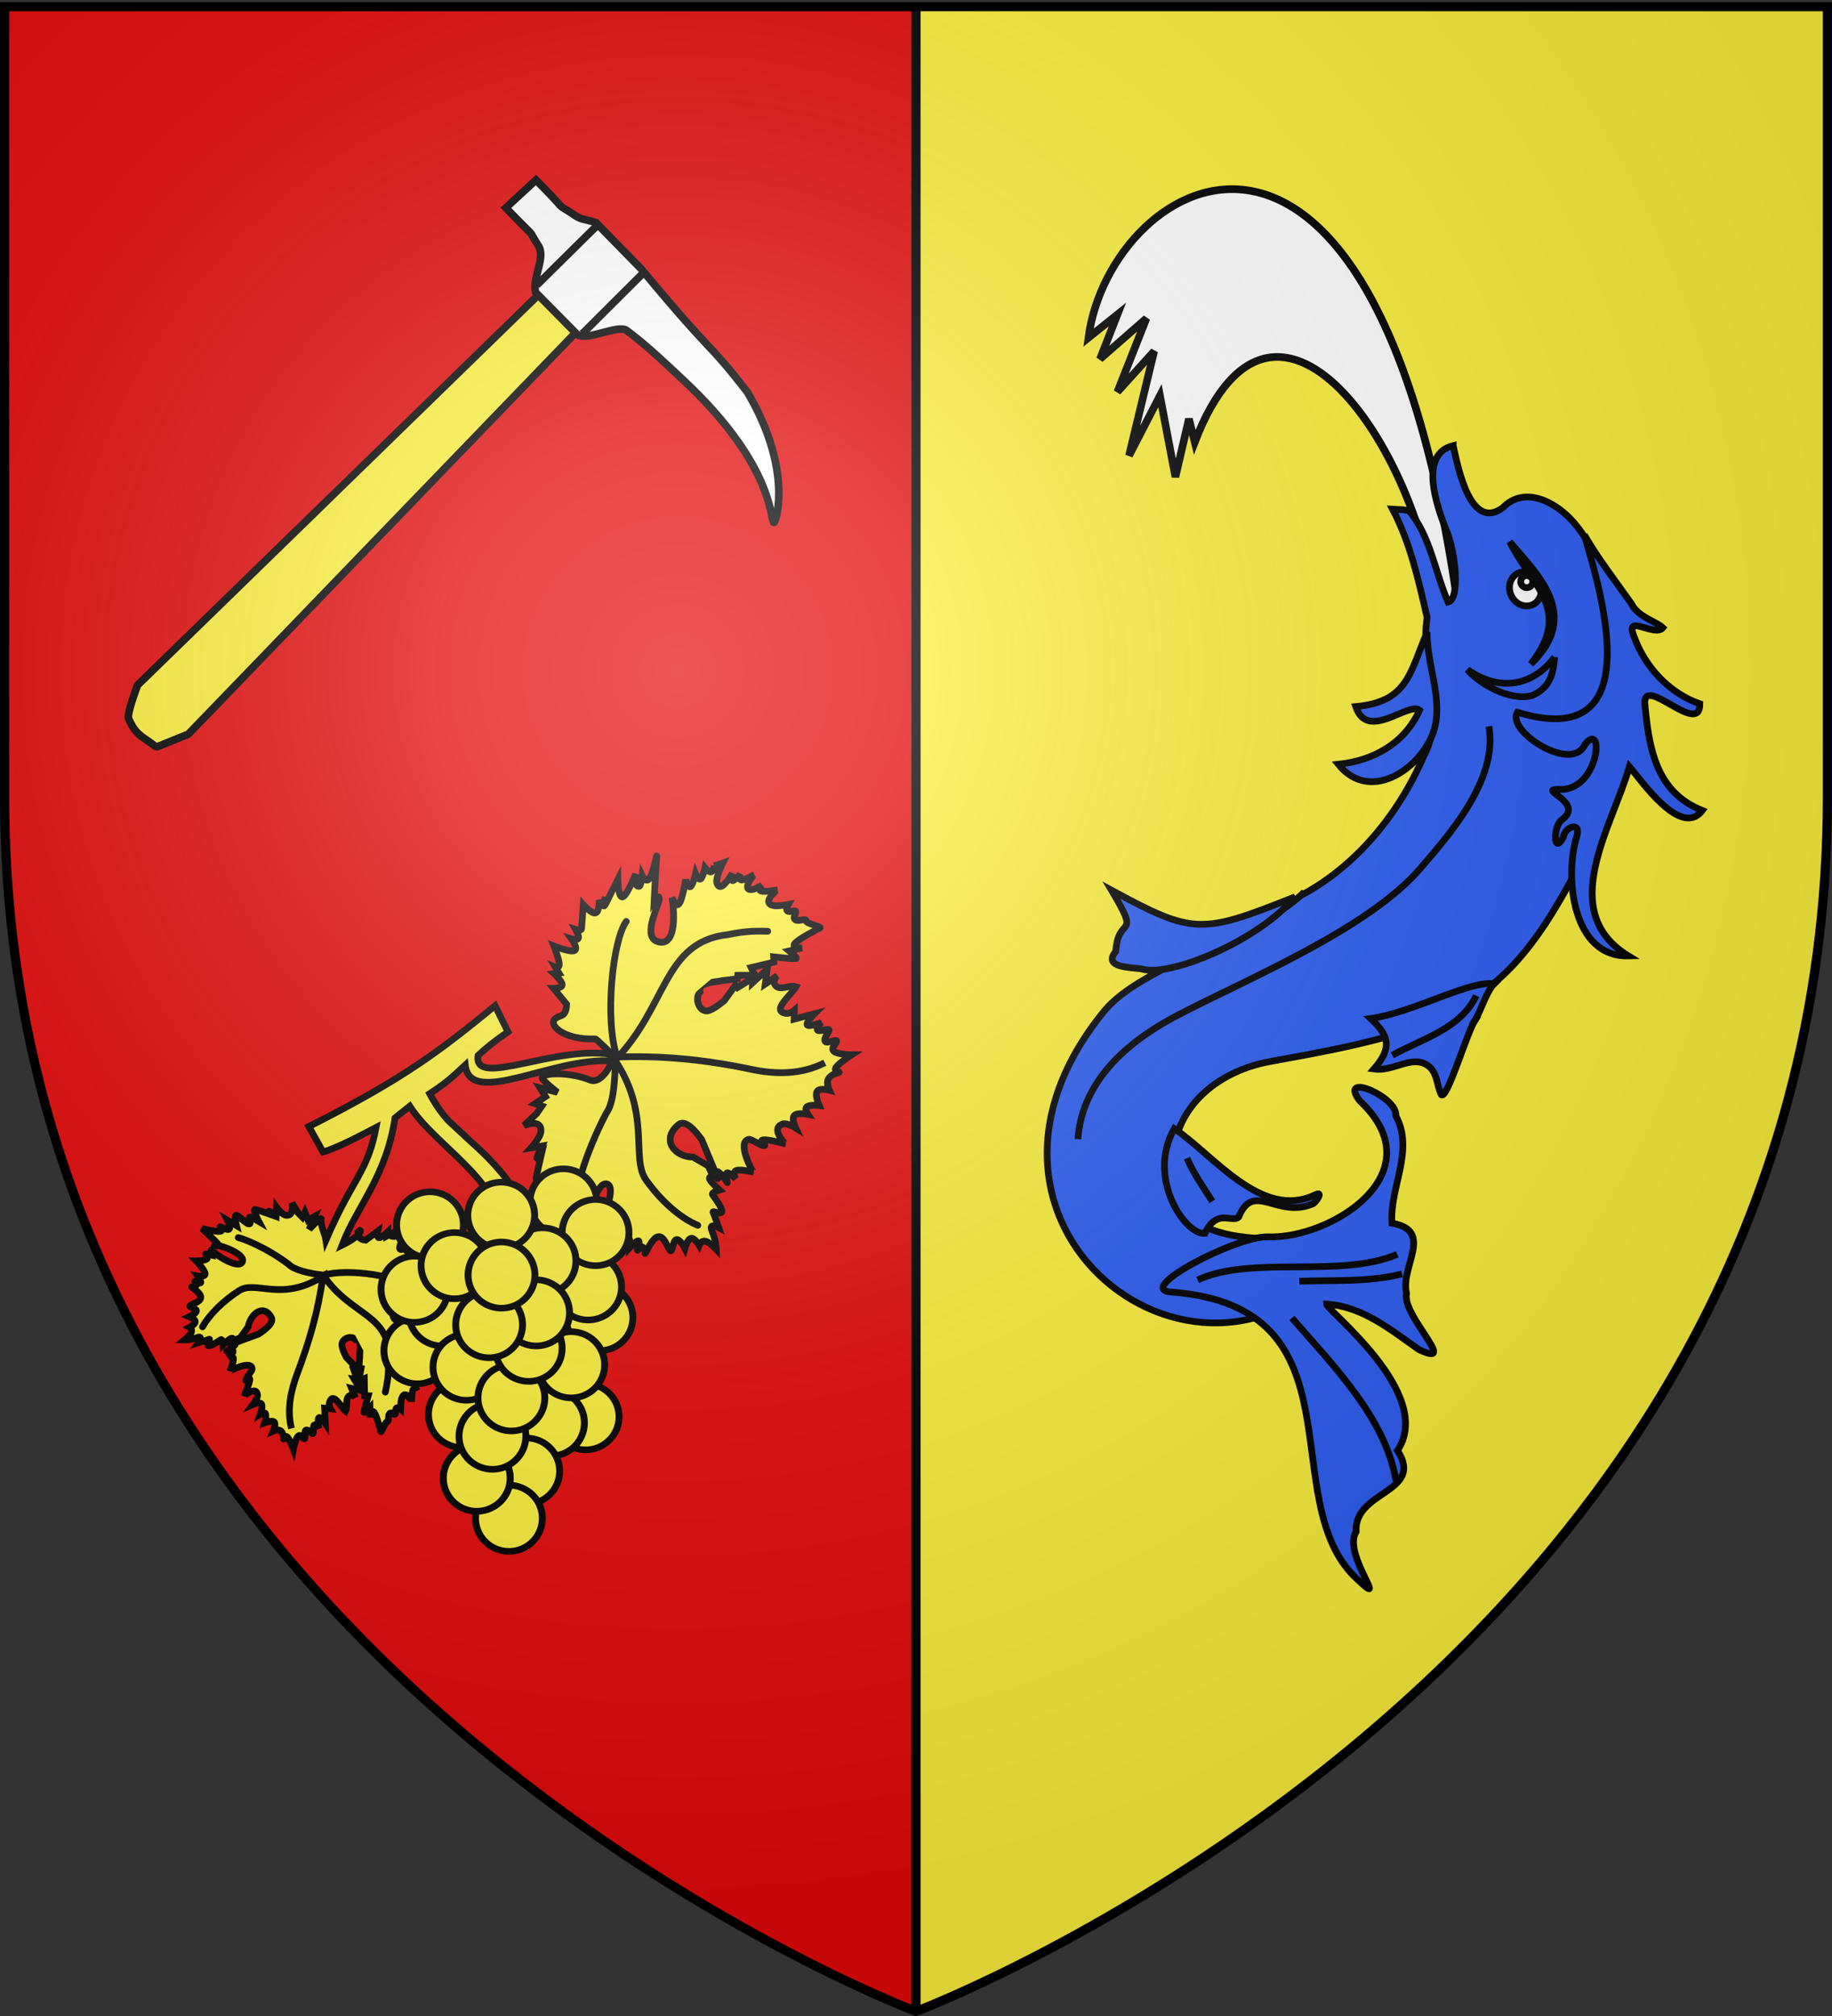 <svg xmlns="http://www.w3.org/2000/svg" xmlns:xlink="http://www.w3.org/1999/xlink" height="660" width="600" version="1.0"><rect width="100%" height="100%" fill="#333333" stroke="none"/><defs><radialGradient xlink:href="#a" id="b" gradientUnits="userSpaceOnUse" gradientTransform="matrix(1.353 0 0 1.349 -77.63 -85.747)" cx="221.445" cy="226.331" fx="221.445" fy="226.331" r="300"/><linearGradient id="a"><stop style="stop-color:white;stop-opacity:.314" offset="0"/><stop offset=".19" style="stop-color:white;stop-opacity:.251"/><stop style="stop-color:#6b6b6b;stop-opacity:.125" offset=".6"/><stop style="stop-color:black;stop-opacity:.125" offset="1"/></linearGradient></defs><g style="display:inline"><path style="fill:#e20909;fill-opacity:1;fill-rule:evenodd;stroke:none;stroke-width:1px;stroke-linecap:butt;stroke-linejoin:miter;stroke-opacity:1" d="M1.5 2.188v258.53C1.5 546.17 300 658.5 300 658.5V2.187H1.5z"/><path style="fill:#fcef3c;fill-opacity:1;fill-rule:evenodd;stroke:none;stroke-width:1px;stroke-linecap:butt;stroke-linejoin:miter;stroke-opacity:1" d="M300 2.188V658.5s298.5-112.33 298.5-397.781V2.188H300z"/><path style="fill:#000;fill-opacity:1;stroke:none;stroke-width:3;stroke-miterlimit:4;stroke-dasharray:none;stroke-opacity:1" d="M298.5 1.5h3v657h-3z"/></g><path style="fill:#fff;stroke:#000;stroke-width:2.5;stroke-linecap:butt;stroke-linejoin:miter;stroke-miterlimit:4;stroke-opacity:1;stroke-dasharray:none" d="M471.448 209.306c-2.64-58.275-53.381-134.27-80.161-64.566l-1.9-7.595-4.43 18.99-5.064-26.586-10.128 19.622 8.229-34.181-12.027 13.293 9.495-24.054-15.192 13.293 5.697-14.56-9.495 7.597c7.04-53.74 96.903-106.614 122.37 98.114l-7.394.633z"/><g style="display:inline"><path d="m504.029 73.376-173.284 39.122c-2.574 2.075-5.237 4.15-6.807 6.224-.865 5.477.776 6.391 2.332 10.9l9.335 1.556L506.75 86.854l-2.721-13.478z" style="fill:#fcef3c;fill-opacity:1;fill-rule:evenodd;stroke:#000;stroke-width:2.079;stroke-linecap:butt;stroke-linejoin:bevel;stroke-miterlimit:4;stroke-opacity:1;stroke-dasharray:none" transform="scale(1.197) rotate(-31.5 316.982 669.618)"/><path d="M502.55 165.545c1.575-.722 11.962-10.794 12.346-34.163-2.03-18.535-2.56-11.984-7.14-43.877l-3.986-17.407c-2.683-3.014-2.974-2.503-4.254-5.518-2.696-5.684-.383.575-3.628-12.93l-10.992 2.18c3.027 13.642 2.025 6.811 2.173 13.303.225 4.019-5.889 6.603-7.317 10.623l3.695 15.85c1.322 2.988 10.995 3.386 12.106 6.113 2.502 6.141 4.32 13.084 6.193 19.904 9.383 34.16-.662 45.867.805 45.922z" style="fill:#fff;fill-opacity:1;fill-rule:evenodd;stroke:#000;stroke-width:2.079;stroke-linecap:butt;stroke-linejoin:miter;stroke-miterlimit:4;stroke-opacity:1;stroke-dasharray:none" transform="scale(1.197) rotate(-31.5 316.982 669.618)"/><path d="m507.584 88.692-22.837 5.434M503.855 70.956l-22.771 5.32" style="fill:none;stroke:#000;stroke-width:2.079;stroke-linecap:butt;stroke-linejoin:miter;stroke-miterlimit:4;stroke-opacity:1;stroke-dasharray:none" transform="scale(1.197) rotate(-31.5 316.982 669.618)"/></g><path d="M200.542 345.248s-5.233-5.15-5.567-5.134c-10.394.475-16.116-4.886-12.785-6.878 1.313-.978 3.252-.206 3.387-4.483l-4.28-5.181s2.778.037 2.82-1.167c.04-1.203-2.655-3.647-2.655-3.647l1.595-.2-1.158-1.92s1.375.572 1.25-1.16c-.123-1.732-1.746-5.769-1.746-5.769s5.25 2.097 6.698 1.513c1.45-.583-.903-3.847-.903-3.847s1.885.57 2.222-.201c.337-.772-.874-2.885-.874-2.885s1.806.57 1.908-.2c.102-.77.572-7.896.572-7.896s2.73 3.069 4.036 2.679c1.306-.39 1.187-4.24 1.187-4.24s.68 1.97 1.183 1.727c.502-.243.827-2.699.827-2.699s-1.78 6.36 1.047.38 3.035-6.365 3.035-6.365.102 6.353 1.565 5.962c1.462-.391 4.286-7.526 4.286-7.526s-.67 4.479 1.191 4.038c.569-.135.928-3.47.928-3.47s1.193 2.547 2.383.953c1.19-1.593 2.53-8.481 2.378-7.325-.152 1.155-.834 14.635-.834 14.635s1.904-2.711 1.62-.392c-.306 2.477-5.924 12.687.051 13.857 6.688 1.308 4.359-14.111 4.128-14.644 0 0 1.255 3.557 2.387 2.108 1.132-1.449 2.141-7.902 2.141-7.902s.769 2.788 1.577 2.303c.809-.484 1.658-4.242 1.658-4.242s.884 2.21 1.653 1.726c.77-.485 1.425-3.664 1.425-3.664s1.247 1.535 2.018 1.34c.77-.196 1.064-2.123 1.064-2.123l-.026.193 2.794-.974s-2.343 4.597-1.97 6.52c1.074 3.297 3.741-1.087 5.12-3.068 0 0-.644 2.506.166 2.31.81-.196 2.475-2.128 2.475-2.128s-.757 1.88.374 1.924c1.13.043 4.15-1.75 4.15-1.75-.52.242-4.554 5.734-.322 4.814.794-.172 2.845-1.36 2.845-1.36s-1.537 1.547-.255 1.927c1.283.38 5.385-.407 5.385-.407-.444.069-5.726 4.6-1 5.202 1.382.177 4.442-.403 4.442-.403s-.903 1.496-.28 2.119c.624.623 2.9-.59 2.773.374-.127.963-1.019 1.785-.173 2.503.846.719 3.527-.592 3.557.37.03.963 5.236 1.904 4.557 2.292-.678.388-6.72 3.397-8.19 5.04-1.471 1.642 2.306 1.53 2.306 1.53l-4.206.98s2.833 2.3 2.18 2.494c-.653.196-7.297-.547-7.297-.547l.085 1.732-7.444 1.764 1.238 2.497-5.647.024-.153 1.155-4.94.598c-1.816.535-8.138.345-7.25 3.688-1.879 2.318-.234 6.434 2.324 6.231 1.905-.15 5.63-3.376 5.63-3.376l3.642-5.02.683.767 4.956-3.1-.046 1.54 4.82-4.448-.636 4.815 3.964-2.711s-1.841 1.573-.72 3.083c1.53 2.063 4.535-.211 6.825.55-1.355 2.508-8.188 7.734-3.497 8.678 1.511.304 2.95-.975 2.95-.975l-.067 2.888 6.66-1.76s-2.937 2.948-2.365 3.668c.57.72 4.65-.79 4.65-.79s-1.895 1.885-1.271 2.509c.623.623 3.866-.786 3.764-.016-.101.77-1.891 2.751-1.267 3.663.624.912 3.892-.978 3.765-.015-.128.963-2.13 2.174-.903 3.276 1.226 1.102 5.808 1.132 5.808 1.132s-4.03 2.615-5.083 4.064c-1.054 1.448 1.522 1.534.87 1.729-.654.195-2.639.685-3.418 2.132-.779 1.447.301 3.657.301 3.657s-3.14-.854-3.972.401c-.832 1.255.644 4.618.644 4.618s-3.053-.324-3.972.401c-.919.726.297 2.502.297 2.502s-3.434-.708-4.443.403c-1.01 1.112.407 4.042.407 4.042s-2.794-1.706-4.057-1.331c-4.44 1.318.593 6.543.704 6.543 0 0-5.45-1.47-7.195-1.318-1.745.151 1.386 1.968.216 1.924-1.17-.043-4.241-2.218-4.896-2.097-4.301.787 1.228 10.776 1.399 10.775 0 0-4.128-1.09-5.57-.554-1.443.535-.2 2.696-.2 2.696s-2.178-2.205-2.883-1.914c-.705.292.433 3.85.064 3.08-.369-.768-2.188-3.023-2.993-3.452-.806-.43.458 3.656-.23 1.733l-5.117-12.3c-1.94-2.587-5.292-6.859-7.69-4.782-5.876 5.09-.867 10.589 4.88 10.542l4.96 2.894 1.581 3.46s-1.588-.138-1.068.966c.52 1.105 3.15 3.453 3.15 3.453s-2.768.781-2.242 1.55c.525.767 3.008 3.934 3.052 5.378.045 1.443-3.243-.372-2.874.397.369.768 1.848 4.998 1.848 4.998s-3.51-1.911-2.191 1.164c1.318 3.075 1.407 5.962 1.407 5.962s-2.159-2.35-3.565-2.68c-1.407-.331-2.06 1.356-2.06 1.356s-1.507-2.545-2.676-2.3c-1.169.246-2 3.282-2 3.282s-1.522-3.026-2.757-2.877c-1.234.15-1.237 4.626-2.183 3.475-.945-1.152-1.775-4.662-3.807-4.413-2.032.25-4.422 6.18-4.32 5.409.102-.77-.347-1.828-.975-2.114-.629-.286-1.64 1.74-1.54.969.103-.77.984-2.7.382-2.89-.602-.19-2.79 2.13-2.79 2.13s.372-3.997-1.267-3.46c-1.639.536-5.287 5.605-5.287 5.605s-.223-3.946-1.064-5.002c-.84-1.055-2.4 1.55-2.298.78l.356-2.697s-2.53 1.358-2.196.009c2.164-1.886 8.179-15.944 3.827-16.045-3.668-.084-6.951 15.288-5.921 15.283 0 0 .538-2.89-.556-1.73-1.093 1.16-6.422 9.46-6.422 9.46s1.06-6.839.724-9.051c-.335-2.213-2.166.971-2.064.2.101-.77 1.534-3.904.767-4.623-.767-.72-3.837 1.748-3.837 1.748l2.073-5.014s-4.697 2.33-4.52.981c.179-1.348 3.315-5.212 3.426-6.945.111-1.733-3.158 1.36-2.98.012.178-1.348 1.551-4.627 1.551-4.627s-5.29 4.45-5.062 2.716c.23-1.733 1.645-7.707 1.645-7.707s-1.459 1.546-1.357.775c.102-.77 1.607-3.857 1.607-3.857l-3.527.592s3.086-3.32 3.221-5.404c.286-4.387-5.55-1.902-5.55-1.902l4.117-3.868 1.743-2.51-2.252-.76 3.443-2.325-1.815-2.88 5.724 1.477s-5.422-4.199-5.005-4.886c1.074-1.767 9.825-1.54 15.612.838 4.075 1.675 7.402-6.191 7.402-6.191-19.21-1.551-46.666 15.447-48.209 1.287-2.792 2.53-5.245 5.274-11.658 9.404 2.061 3.81 4.13 6.631 6.145 8.834l6.905 6.416c5.943 5.275 13.91 12.765 20.925 26.765l-9.214 3.173c-3.242-18.26-23.138-28.343-31.266-41.104l-4.824 3.837c-2.994 19.555-12.505 28.886-17.358 41.672 7.301-3.561 6.424-5.917 5.252-4.367.46 1.019-.312 2.42 2.472 2.716l3.982-2.935s-.406 2.058.377 2.143c.783.086 2.754-1.8 2.754-1.8l-.089 1.19 1.417-.77s-.563.993.589.98c1.151-.012 4.019-1.03 4.019-1.03s-2.094 3.795-1.911 4.896c.183 1.101 2.644-.493 2.644-.493s-.632 1.37-.173 1.656c.46.285 2.01-.516 2.01-.516s-.622 1.313-.131 1.424c.49.11 5.094.785 5.094.785s-2.385 1.884-2.309 2.87c.077.986 2.615 1.074 2.615 1.074s-1.384.414-1.294.798c.09.383 1.654.736 1.654.736s-3.922-1.61-.393.759c3.53 2.37 3.754 2.541 3.754 2.541s-4.176-.215-4.12.888c.054 1.102 4.341 3.521 4.341 3.521s-2.842-.7-2.809.7c.01.427 2.146.846 2.146.846s-1.832.768-.952 1.723c.88.955 5.21 2.264 4.473 2.098-.736-.166-9.474-1.288-9.474-1.288s1.515 1.536.035 1.218c-1.58-.339-7.498-4.971-9.085-.595-1.775 4.898 8.646 3.877 9.027 3.73 0 0-2.503.768-1.71 1.674.794.905 4.884 1.948 4.884 1.948s-1.932.443-1.726 1.064c.207.622 2.552 1.423 2.552 1.423s-1.57.554-1.358 1.147c.212.593 2.205 1.224 2.205 1.224s-1.177.854-1.155 1.435c.023.58 1.244.886 1.244.886l-.122-.028.254 2.116s-2.69-1.947-4.001-1.759c-2.307.645.199 2.823 1.307 3.936 0 0-1.553-.592-1.536.017.017.61 1.054 1.933 1.054 1.933s-1.128-.648-1.311.189c-.184.836.576 3.157.576 3.157-.087-.397-3.131-3.639-3.11-.46.004.598.5 2.172.5 2.172s-.802-1.21-1.227-.277c-.425.934-.472 4.01-.472 4.01.016-.331-2.227-4.454-3.271-.979-.306 1.017-.346 3.313-.346 3.313s-.856-.738-1.35-.305c-.494.434-.012 2.177-.625 2.039-.614-.138-1.03-.838-1.617-.243-.586.594-.096 2.642-.73 2.62-.635-.022-1.967 3.794-2.128 3.274-.16-.52-1.302-5.137-2.177-6.303-.874-1.166-1.319 1.64-1.319 1.64l-.065-3.163s-1.894 1.995-1.933 1.502c-.038-.493 1.361-5.385 1.361-5.385l-1.147-.016-.133-5.6-1.806.804.76-4.188-.736-.166.286-3.69c-.1-1.37.892-6.049-1.42-5.543-1.26-1.5-4.183-.469-4.401 1.438-.163 1.418 1.438 4.328 1.438 4.328l2.79 2.93-.597.47 1.351 3.817-1.003-.105 2.252 3.777-3.067-.692 1.232 3.063s-.778-1.437-1.921-.675c-1.562 1.04-.485 3.372-1.297 5.035-1.458-1.119-3.943-6.424-5.205-2.99-.407 1.107.233 2.233.233 2.233l-1.883-.183.239 5.019s-1.528-2.313-2.078-1.922c-.55.39-.122 3.484-.122 3.484s-.974-1.49-1.468-1.057c-.494.433-.016 2.902-.507 2.791-.49-.11-1.543-1.528-2.226-1.107-.683.421.107 2.93-.507 2.792-.613-.138-1.132-1.678-2.022-.82-.89.86-1.539 4.255-1.539 4.255s-1.16-3.107-1.964-3.954c-.805-.848-1.214 1.058-1.253.565-.038-.493-.086-1.987-.927-2.63-.841-.645-2.437.055-2.437.055s.99-2.29.282-2.963c-.707-.675-3.113.266-3.113.266s.631-2.249.282-2.963c-.35-.715-1.68.105-1.68.105s.936-2.513.346-3.312c-.59-.799-2.703.117-2.703.117s1.5-1.993 1.429-2.947c-.254-3.352-4.369.14-4.383.223 0 0 1.71-3.974 1.85-5.274.141-1.3-1.479.938-1.29.072.19-.865 2.036-3.043 2.047-3.534.075-3.225-7.229.418-7.252.544 0 0 1.281-3.01 1.129-4.104-.153-1.094-1.74-.271-1.74-.271s1.744-1.514 1.65-2.05c-.094-.536-2.58.145-2.027-.094.555-.238 2.282-1.484 2.674-2.061.392-.578-2.458.172-1.105-.249l8.762-3.231c1.96-1.32 5.22-3.61 4.188-5.482-2.528-4.59-6.818-1.128-7.577 3.135l-2.577 3.544-2.483 1.015s.309-1.172-.487-.837c-.795.336-2.694 2.178-2.694 2.178s-.132-2.088-.707-1.734c-.576.355-2.99 2.05-3.943 2.018-.952-.033.69-2.388.135-2.15-.554.239-3.528 1.142-3.528 1.142s1.733-2.515-.462-1.678c-2.196.837-4.1.771-4.1.771s1.836-1.493 2.246-2.52c.41-1.028-.605-1.59-.605-1.59s1.874-1 1.873-1.878c0-.878-1.874-1.634-1.874-1.634s2.19-.99 2.262-1.912c.072-.922-2.86-1.129-1.976-1.777.884-.648 3.298-1.103 3.414-2.62.115-1.519-3.441-3.562-2.95-3.451.49.11 1.244-.173 1.518-.626s-.914-1.296-.423-1.186c.49.111 1.633.853 1.84.415.207-.437-1.012-2.165-1.012-2.165s2.568.458 2.441-.782c-.126-1.24-2.946-4.175-2.946-4.175s2.616.014 3.423-.56c.807-.576-.686-1.85-.195-1.74l1.717.387s-.542-1.938.296-1.628c.939 1.69 9.323 6.793 9.986 3.57.559-2.715-9.06-5.852-9.2-5.088 0 0 1.82.531 1.21-.333-.609-.864-5.315-5.194-5.315-5.194s4.335 1.098 5.83.951c1.496-.147-.339-1.65.152-1.54.49.111 2.348 1.317 2.924.78.576-.535-.619-2.924-.619-2.924l3 1.766s-.88-3.589-.022-3.395c.86.194 2.96 2.695 4.08 2.857 1.12.162-.458-2.404.401-2.21.859.194 2.818 1.362 2.818 1.362s-2.189-4.126-1.084-3.877c1.104.249 4.824 1.572 4.824 1.572s-.813-1.152-.322-1.042c.49.111 2.306 1.368 2.306 1.368l.097-2.642s1.751 2.44 3.097 2.636c2.835.412 2.009-4.028 2.009-4.028l1.968 3.229 1.405 1.407.808-1.635 1.05 2.659 2.136-1.214-1.754 4.177s3.496-3.829 3.888-3.488c-.252 2.266 1.3 4.956 1.6 6.991 8.749-20.315 13.574-22.016 16.43-36.856-4.678 2.445-13.098 6.9-17.4 8.022l-4.627-8.302c31.971-16.182 43.088-24.976 60.99-39.552l4.226 8.54c-5.096 3.519-7.259 5.382-9.804 7.74-1.615 10.91 25.325-3.598 43.982-.295z" style="fill:#fcef3c;fill-opacity:1;fill-rule:evenodd;stroke:#000;stroke-width:2.2;stroke-linecap:butt;stroke-linejoin:miter;stroke-miterlimit:4;stroke-opacity:1;stroke-dasharray:none;display:inline"/><g style="fill:#fcef3c;stroke-width:1.797;stroke-miterlimit:4;stroke-dasharray:none"><path style="fill:none;stroke:#000;stroke-width:1.797;stroke-linecap:round;stroke-linejoin:miter;stroke-miterlimit:4;stroke-opacity:1;stroke-dasharray:none" d="m253.36 839.143.082.332c-1.271-4.923-.173-10.08 1.51-14.557 3.39-9.017 5.57-16.637 6.938-26.153-11.118 7.077-17.927.975-22.424 3.845-4.296 2.743-7.982 6.412-9.83 9.702" transform="matrix(1.224 0 0 1.224 -214.756 -559.883)"/><path style="fill:#fcef3c;stroke:#000;stroke-width:1.797;stroke-linecap:round;stroke-linejoin:miter;stroke-miterlimit:4;stroke-opacity:1;stroke-dasharray:none" d="M261.99 798.559c7.469 11.13 18.557 10.303 17.45 23.254-.009 3.81-.446 5.873-.878 7.957M261.98 798.499c6.866-1.986 20.681.38 23.492 3.348M261.928 798.46c-3.843-.396-7.88-1.417-9.287-2.916-6.253-4.677-12.163-6.804-13.433-7.105" transform="matrix(1.224 0 0 1.224 -214.756 -559.883)"/></g><g style="fill:#fcef3c;stroke-width:2.769;stroke-miterlimit:4;stroke-dasharray:none"><path d="m277.556 303.935-.441.603c6.455-9.075 16.134-13.741 25.41-16.337 18.683-5.229 35.996-12.045 53.062-21.969-24.806-12.75-25.424-33.394-35.47-38.54-9.599-4.917-19.967-7.386-27.517-6.696" style="fill:none;stroke:#000;stroke-width:2.769;stroke-linecap:round;stroke-linejoin:miter;stroke-miterlimit:4;stroke-opacity:1;stroke-dasharray:none" transform="rotate(-152.492 258.17 288.917) scale(.795)"/><path d="M354.303 265.422c-9.085 29.678 4.946 52.446-17.377 67.453-6.188 5.045-10.056 6.915-13.952 8.824M354.315 267.273c11.454 11.043 23.654 41.538 22.213 51.085M353.912 265.256c-3.965-8.186-7.284-15.906-6.54-20.701.084-18.676-3.556-33.282-4.591-36.212" style="fill:#fcef3c;stroke:#000;stroke-width:2.769;stroke-linecap:round;stroke-linejoin:miter;stroke-miterlimit:4;stroke-opacity:1;stroke-dasharray:none" transform="rotate(-152.492 258.17 288.917) scale(.795)"/></g><path style="fill:#fcef3c;fill-opacity:1;fill-rule:evenodd;stroke:#000;stroke-width:3.931;stroke-linecap:round;stroke-linejoin:miter;stroke-miterlimit:4;stroke-opacity:1;stroke-dasharray:none;stroke-dashoffset:0" d="M783.942 599.635a19.092 19.799 0 1 1 .031.01" transform="matrix(.573 0 0 .547 -256.124 113.695)"/><path style="fill:#fcef3c;fill-opacity:1;fill-rule:evenodd;stroke:#000;stroke-width:3.931;stroke-linecap:round;stroke-linejoin:miter;stroke-miterlimit:4;stroke-opacity:1;stroke-dasharray:none;stroke-dashoffset:0" d="M783.942 599.635a19.092 19.799 0 1 1 .031.01" transform="matrix(.573 0 0 .547 -259.841 103.646)"/><path style="fill:#fcef3c;fill-opacity:1;fill-rule:evenodd;stroke:#000;stroke-width:3.931;stroke-linecap:round;stroke-linejoin:miter;stroke-miterlimit:4;stroke-opacity:1;stroke-dasharray:none;stroke-dashoffset:0" d="M783.942 599.635a19.092 19.799 0 1 1 .031.01" transform="matrix(.573 0 0 .547 -280.917 84.322)"/><path style="fill:#fcef3c;fill-opacity:1;fill-rule:evenodd;stroke:#000;stroke-width:3.931;stroke-linecap:round;stroke-linejoin:miter;stroke-miterlimit:4;stroke-opacity:1;stroke-dasharray:none;stroke-dashoffset:0" d="M783.942 599.635a19.092 19.799 0 1 1 .031.01" transform="matrix(.573 0 0 .547 -311.629 83.344)"/><path style="fill:#fcef3c;fill-opacity:1;fill-rule:evenodd;stroke:#000;stroke-width:3.931;stroke-linecap:round;stroke-linejoin:miter;stroke-miterlimit:4;stroke-opacity:1;stroke-dasharray:none;stroke-dashoffset:0" d="M783.942 599.635a19.092 19.799 0 1 1 .031.01" transform="matrix(.573 0 0 .547 -267.948 75.82)"/><path style="fill:#fcef3c;fill-opacity:1;fill-rule:evenodd;stroke:#000;stroke-width:3.931;stroke-linecap:round;stroke-linejoin:miter;stroke-miterlimit:4;stroke-opacity:1;stroke-dasharray:none;stroke-dashoffset:0" d="M783.942 599.635a19.092 19.799 0 1 1 .031.01" transform="matrix(.573 0 0 .547 -257.41 85.87)"/><path style="fill:#fcef3c;fill-opacity:1;fill-rule:evenodd;stroke:#000;stroke-width:3.931;stroke-linecap:round;stroke-linejoin:miter;stroke-miterlimit:4;stroke-opacity:1;stroke-dasharray:none;stroke-dashoffset:0" d="M783.942 599.635a19.092 19.799 0 1 1 .031.01" transform="matrix(.573 0 0 .547 -315.774 124.516)"/><path style="fill:#fcef3c;fill-opacity:1;fill-rule:evenodd;stroke:#000;stroke-width:3.931;stroke-linecap:round;stroke-linejoin:miter;stroke-miterlimit:4;stroke-opacity:1;stroke-dasharray:none;stroke-dashoffset:0" d="M783.942 599.635a19.092 19.799 0 1 1 .031.01" transform="matrix(.573 0 0 .547 -307.668 112.148)"/><path style="fill:#fcef3c;fill-opacity:1;fill-rule:evenodd;stroke:#000;stroke-width:3.931;stroke-linecap:round;stroke-linejoin:miter;stroke-miterlimit:4;stroke-opacity:1;stroke-dasharray:none;stroke-dashoffset:0" d="M783.942 599.635a19.092 19.799 0 1 1 .031.01" transform="matrix(.573 0 0 .547 -316.724 104.42)"/><path style="fill:#fcef3c;fill-opacity:1;fill-rule:evenodd;stroke:#000;stroke-width:3.931;stroke-linecap:round;stroke-linejoin:miter;stroke-miterlimit:4;stroke-opacity:1;stroke-dasharray:none;stroke-dashoffset:0" d="M783.942 599.635a19.092 19.799 0 1 1 .031.01" transform="matrix(.573 0 0 .547 -274.768 95.144)"/><path style="fill:#fcef3c;fill-opacity:1;fill-rule:evenodd;stroke:#000;stroke-width:3.931;stroke-linecap:round;stroke-linejoin:miter;stroke-miterlimit:4;stroke-opacity:1;stroke-dasharray:none;stroke-dashoffset:0" d="M783.942 599.635a19.092 19.799 0 1 1 .031.01" transform="matrix(.573 0 0 .547 -303.615 96.69)"/><path style="fill:#fcef3c;fill-opacity:1;fill-rule:evenodd;stroke:#000;stroke-width:3.931;stroke-linecap:round;stroke-linejoin:miter;stroke-miterlimit:4;stroke-opacity:1;stroke-dasharray:none;stroke-dashoffset:0" d="M783.942 599.635a19.092 19.799 0 1 1 .031.01" transform="matrix(.573 0 0 .547 -288.306 80.19)"/><path style="fill:#fcef3c;fill-opacity:1;fill-rule:evenodd;stroke:#000;stroke-width:3.931;stroke-linecap:round;stroke-linejoin:miter;stroke-miterlimit:4;stroke-opacity:1;stroke-dasharray:none;stroke-dashoffset:0" d="M783.942 599.635a19.092 19.799 0 1 1 .031.01" transform="matrix(.573 0 0 .547 -260.652 146.158)"/><path style="fill:#fcef3c;fill-opacity:1;fill-rule:evenodd;stroke:#000;stroke-width:3.931;stroke-linecap:round;stroke-linejoin:miter;stroke-miterlimit:4;stroke-opacity:1;stroke-dasharray:none;stroke-dashoffset:0" d="M783.942 599.635a19.092 19.799 0 1 1 .031.01" transform="matrix(.573 0 0 .547 -272 148.156)"/><path style="fill:#fcef3c;fill-opacity:1;fill-rule:evenodd;stroke:#000;stroke-width:3.931;stroke-linecap:round;stroke-linejoin:miter;stroke-miterlimit:4;stroke-opacity:1;stroke-dasharray:none;stroke-dashoffset:0" d="M783.942 599.635a19.092 19.799 0 1 1 .031.01" transform="matrix(.573 0 0 .547 -265.377 129.153)"/><path style="fill:#fcef3c;fill-opacity:1;fill-rule:evenodd;stroke:#000;stroke-width:3.931;stroke-linecap:round;stroke-linejoin:miter;stroke-miterlimit:4;stroke-opacity:1;stroke-dasharray:none;stroke-dashoffset:0" d="M783.942 599.635a19.092 19.799 0 1 1 .031.01" transform="matrix(.573 0 0 .547 -301.183 145.386)"/><path style="fill:#fcef3c;fill-opacity:1;fill-rule:evenodd;stroke:#000;stroke-width:3.931;stroke-linecap:round;stroke-linejoin:miter;stroke-miterlimit:4;stroke-opacity:1;stroke-dasharray:none;stroke-dashoffset:0" d="M783.942 599.635a19.092 19.799 0 1 1 .031.01" transform="matrix(.573 0 0 .547 -299.7 129.926)"/><path style="fill:#fcef3c;fill-opacity:1;fill-rule:evenodd;stroke:#000;stroke-width:3.931;stroke-linecap:round;stroke-linejoin:miter;stroke-miterlimit:4;stroke-opacity:1;stroke-dasharray:none;stroke-dashoffset:0" d="M783.942 599.635a19.092 19.799 0 1 1 .031.01" transform="matrix(.573 0 0 .547 -280.107 163.936)"/><path style="fill:#fcef3c;fill-opacity:1;fill-rule:evenodd;stroke:#000;stroke-width:3.931;stroke-linecap:round;stroke-linejoin:miter;stroke-miterlimit:4;stroke-opacity:1;stroke-dasharray:none;stroke-dashoffset:0" d="M783.942 599.635a19.092 19.799 0 1 1 .031.01" transform="matrix(.573 0 0 .547 -285.781 179.395)"/><path style="fill:#fcef3c;fill-opacity:1;fill-rule:evenodd;stroke:#000;stroke-width:3.931;stroke-linecap:round;stroke-linejoin:miter;stroke-miterlimit:4;stroke-opacity:1;stroke-dasharray:none;stroke-dashoffset:0" d="M783.942 599.635a19.092 19.799 0 1 1 .031.01" transform="matrix(.573 0 0 .547 -296.32 166.254)"/><path transform="matrix(.573 0 0 .547 -296.32 166.254)" d="M783.942 599.635a19.092 19.799 0 1 1 .031.01" style="fill:#fcef3c;fill-opacity:1;fill-rule:evenodd;stroke:#000;stroke-width:3.931;stroke-linecap:round;stroke-linejoin:miter;stroke-miterlimit:4;stroke-opacity:1;stroke-dasharray:none;stroke-dashoffset:0"/><path style="fill:#fcef3c;fill-opacity:1;fill-rule:evenodd;stroke:#000;stroke-width:3.931;stroke-linecap:round;stroke-linejoin:miter;stroke-miterlimit:4;stroke-opacity:1;stroke-dasharray:none;stroke-dashoffset:0" d="M783.942 599.635a19.092 19.799 0 1 1 .031.01" transform="matrix(.573 0 0 .547 -291.177 152.529)"/><path style="fill:#fcef3c;fill-opacity:1;fill-rule:evenodd;stroke:#000;stroke-width:3.931;stroke-linecap:round;stroke-linejoin:miter;stroke-miterlimit:4;stroke-opacity:1;stroke-dasharray:none;stroke-dashoffset:0" d="M783.942 599.635a19.092 19.799 0 1 1 .031.01" transform="matrix(.573 0 0 .547 -284.97 139.975)"/><path style="fill:#fcef3c;fill-opacity:1;fill-rule:evenodd;stroke:#000;stroke-width:3.931;stroke-linecap:round;stroke-linejoin:miter;stroke-miterlimit:4;stroke-opacity:1;stroke-dasharray:none;stroke-dashoffset:0" d="M783.942 599.635a19.092 19.799 0 1 1 .031.01" transform="matrix(.573 0 0 .547 -279.296 123.743)"/><path style="fill:#fcef3c;fill-opacity:1;fill-rule:evenodd;stroke:#000;stroke-width:3.931;stroke-linecap:round;stroke-linejoin:miter;stroke-miterlimit:4;stroke-opacity:1;stroke-dasharray:none;stroke-dashoffset:0" d="M783.942 599.635a19.092 19.799 0 1 1 .031.01" transform="matrix(.573 0 0 .547 -276.864 112.148)"/><path style="fill:#fcef3c;fill-opacity:1;fill-rule:evenodd;stroke:#000;stroke-width:3.931;stroke-linecap:round;stroke-linejoin:miter;stroke-miterlimit:4;stroke-opacity:1;stroke-dasharray:none;stroke-dashoffset:0" d="M783.942 599.635a19.092 19.799 0 1 1 .031.01" transform="matrix(.573 0 0 .547 -292.266 116.013)"/><path style="fill:#fcef3c;fill-opacity:1;fill-rule:evenodd;stroke:#000;stroke-width:3.931;stroke-linecap:round;stroke-linejoin:miter;stroke-miterlimit:4;stroke-opacity:1;stroke-dasharray:none;stroke-dashoffset:0" d="M783.942 599.635a19.092 19.799 0 1 1 .031.01" transform="matrix(.573 0 0 .547 -288.213 99.782)"/><g style="display:inline"><path d="M491.938 179.875c-11.323 2.793-5.47 19.569-2.407 27.375 3.022 6.49 4.922 22.811.719 23.875-4.257-9.796-5.792-21.635-12.688-29.781-1.755-.659-3.637-.49-5.468-.625 5.816 11.071 8.528 23.404 11.312 35.5-2.495 15.038 6.59 30.868-1.062 45.219-8.249 19.146-22.15 35.864-39.531 45.312l-.25-.125c-14.736 14.237-52.374 23.008-64.97 38.438-59.432 72.806 38.32 142.263 83.376 74.343-27.446-.658-63.452 6.618-60.969-26.312 1.382-18.326 16.356-28.644 31.594-31.5 20.902-3.918 55.587-9.25 71.5-23.656l-.219-.125c12.411-9.351 20.76-22.915 28.313-36.75 10.685-24.799 20.155-77.387 6.375-106.47-1.693-3.57-3.722-6.795-6.157-9.562-5.576-6.47-15.92-12.297-23.187-4.844-10.52 7.764-14.61-12.524-16.281-20.312z" style="fill:#2b5df2;fill-opacity:1;stroke:#000;stroke-width:2.2;stroke-miterlimit:4;stroke-opacity:1;stroke-dasharray:none" transform="translate(-16 -34)"/><path d="M485.838 272.367c2.625-10.063-2.551-20.812-2.454-31.402-5.762 13.567-6.345 22.778-23.376 24.365 3.905 11.577 17.241-1.748 20.91 1.18-4.929 10.896-15.12 16.51-26.616 17.707 10.813 13.497 28.349.37 31.536-11.85zM534.857 209.081c4.584 7.902 10.213 15.142 15.479 22.588 1.925 4.205 8.426 5.982 10.267 7.847-2.756 3.253-12.655-4.985-9.44 2.845 3.568 9.973 11.467 18.544 21.56 22.056.039 10.916-18.331-9.521-18.04-.198 1.362 14.683 3.59 29.074 18.84 35.116-6.984 9.187-19.994-9.872-23.87-14.365-5.756 20.006-24.091 47.407-.345 61.981-18.32.487-20.96-25.723-16.967-38.907 1.787-5.189-3.713-3.75-4.39.152-3.415 6.041-3.128-3.963-.538-5.708 7.94-5.694-7.95-10.098-1.218-10.058 13.602 1.155 15.48-23.027 8.918-14.76-4.26 9.703-26.057-4.51-22.128-10.476 42.84 13.043 28.041-37.276 21.872-58.113z" style="fill:#2b5df2;fill-opacity:1;stroke:#000;stroke-width:2.2;stroke-miterlimit:4;stroke-opacity:1;stroke-dasharray:none" transform="translate(-16 -34)"/><path d="M525.163 249.162c-6.694 8.766-17.116 11.901-28.548 4.071 3.487 4.31 13.857 10.575 21.275 8.436 5.35-2.455 6.807-6.334 7.273-12.507z" style="fill:#2b5df2;fill-opacity:1;fill-rule:evenodd;stroke:#000;stroke-width:2.2;stroke-linecap:butt;stroke-linejoin:miter;stroke-miterlimit:4;stroke-opacity:1;stroke-dasharray:none" transform="translate(-16 -34)"/><g style="stroke:#000;stroke-width:2;stroke-miterlimit:4;stroke-opacity:1;stroke-dasharray:none" transform="rotate(65 465.54 348.012) scale(1.1)"><ellipse rx="2.97" cy="478.45" ry="2.672" cx="471.716" style="fill:#fff;fill-opacity:1;stroke:#000;stroke-width:1.152;stroke-miterlimit:4;stroke-opacity:1;stroke-dasharray:none" transform="matrix(1.736 0 0 1.736 -510.482 -601.884)"/><circle cy="477.708" transform="matrix(1.736 0 0 1.736 -510.482 -601.884)" r="1.039" cx="470.677" style="fill:#fff;fill-opacity:1;stroke:#000;stroke-width:1.152;stroke-miterlimit:4;stroke-opacity:1;stroke-dasharray:none"/><path style="fill:#000;fill-opacity:1;stroke:#000;stroke-width:2;stroke-miterlimit:4;stroke-opacity:1;stroke-dasharray:none" d="M293.716 226.987c11.406-2.941 28.796-10.682 35.65 9.687-9.381-18.326-20.979-9.995-35.65-9.687z"/></g><path style="fill:none;stroke:#000;stroke-width:2.2;stroke-miterlimit:4;stroke-opacity:1;stroke-dasharray:none" d="M503.612 271.79c3.241 17.681-13.75 36.345-22.412 46.478-17.136 20.045-57.362 36.447-79.992 48.358-24.533 12.912-31.403 28.274-32.155 40.324" transform="translate(-16 -34)"/><g style="stroke:#000;stroke-width:2;stroke-miterlimit:4;stroke-opacity:1;stroke-dasharray:none"><path d="M-116.282 261.624c-31.489 1.036-23.01-35.272-9.38-47.926 6.867-6.376 17.476-40.041 8.524-31.794-43.962 37.545-64.934-22.463-98.9-21.504-14.85.42 8.018 1.995 9.79 9.789 9.232 8.2-6.39 22.612 8.385 25.787 3.913 19.953 44.509 14.579 45.763 15.866-8.112 7.141-18.934 8.099-29.076 9.89-12.732 4.646 10.986 3.498 14.486 9.239 6.98 4.18 7.234 19.108 17.832 11.688 8.04 6.99 10.436 20.014 21.752 23.398 3.488 4.463 21.701-2.841 10.824-4.433z" style="fill:#2b5df2;fill-opacity:1;stroke:#000;stroke-width:2;stroke-miterlimit:4;stroke-opacity:1;stroke-dasharray:none" transform="rotate(-135 173.719 205.353) scale(1.1)"/><path d="M-203.953 189.272c15.262 11.003 37.831 11.062 56.195 12.373M-161.676 234.124c5.286-8.86 13.156-15.71 20.106-23.198M-156.523 237.22c6.735-16.994 30.74-31.018 36.606-47.43" style="fill:none;stroke:#000;stroke-width:2;stroke-miterlimit:4;stroke-opacity:1;stroke-dasharray:none" transform="rotate(-135 173.719 205.353) scale(1.1)"/></g><g style="stroke:#000;stroke-width:4.842;stroke-miterlimit:4;stroke-opacity:1;stroke-dasharray:none"><path d="M-54.56 272.162c-36.79-21.366-17.719-76.65-18.366-110.49-40.503 3.583-58.69 50.117-49.468 61.217 20.066-3.338 17.134 11.691 23.52 13.286 27.595-6.137 14.915 23.222 37.884 38.22 1.215 1.659 14.017 1.744 6.43-2.233z" style="fill:#2b5df2;fill-opacity:1;stroke:#000;stroke-width:4.842;stroke-miterlimit:4;stroke-opacity:1;stroke-dasharray:none" transform="rotate(-55.239 458.69 -177.715) scale(.454)"/><path d="M-100.358 214.083c4.638-11.008 8.721-22.504 15.164-32.726" style="fill:none;stroke:#000;stroke-width:4.842;stroke-miterlimit:4;stroke-opacity:1;stroke-dasharray:none" transform="rotate(-55.239 458.69 -177.715) scale(.454)"/></g><g style="stroke:#000;stroke-width:2;stroke-miterlimit:4;stroke-opacity:1;stroke-dasharray:none"><path d="M164.014 126.771c-2.98-.9-9.225-.928-12-2.53.911 7.25 14.841 20.882 19.989 32.548 3.441-6.731 6.657-8.57 14.203-5.024-.807-5.828-7.102-9.587-5.458-14.93 1.113-3.616 4.98-4.25 7.354-6.499.807-2.083-19.568-2.2-24.088-3.565z" style="fill:#2b5df2;fill-opacity:1;stroke:#000;stroke-width:2;stroke-miterlimit:4;stroke-opacity:1;stroke-dasharray:none;display:inline" transform="rotate(105.838 258.23 351.1) scale(1.1)"/><path d="M156.9 128.423c10.762 1.813 16.634 11.947 23.865 19.202" style="fill:none;stroke:#000;stroke-width:2;stroke-miterlimit:4;stroke-opacity:1;stroke-dasharray:none;display:inline" transform="rotate(105.838 258.23 351.1) scale(1.1)"/></g><path style="fill:#2b5df2;fill-opacity:1;stroke:#000;stroke-width:2.2;stroke-miterlimit:4;stroke-opacity:1;stroke-dasharray:none" d="M381.428 345.478c-4.438 5.35 4.932 5.217 8.294 5.687 9.045 3.086 38.612-9.26 50.392-23.547-30.762 12.27-33.139 12.387-60.082-2.168 9.89 16.59 2.17 7.752 1.396 20.028z" transform="translate(-16 -34)"/></g><path d="M300 658.5s298.5-112.32 298.5-397.772V2.176H1.5v258.552C1.5 546.18 300 658.5 300 658.5z" style="opacity:1;fill:url(#b);fill-opacity:1;fill-rule:evenodd;stroke:none;stroke-width:1px;stroke-linecap:butt;stroke-linejoin:miter;stroke-opacity:1"/><path d="M300 658.5S1.5 546.18 1.5 260.728V2.176h597v258.552C598.5 546.18 300 658.5 300 658.5z" style="opacity:1;fill:none;fill-opacity:1;fill-rule:evenodd;stroke:#000;stroke-width:3;stroke-linecap:butt;stroke-linejoin:miter;stroke-miterlimit:4;stroke-dasharray:none;stroke-opacity:1"/></svg>